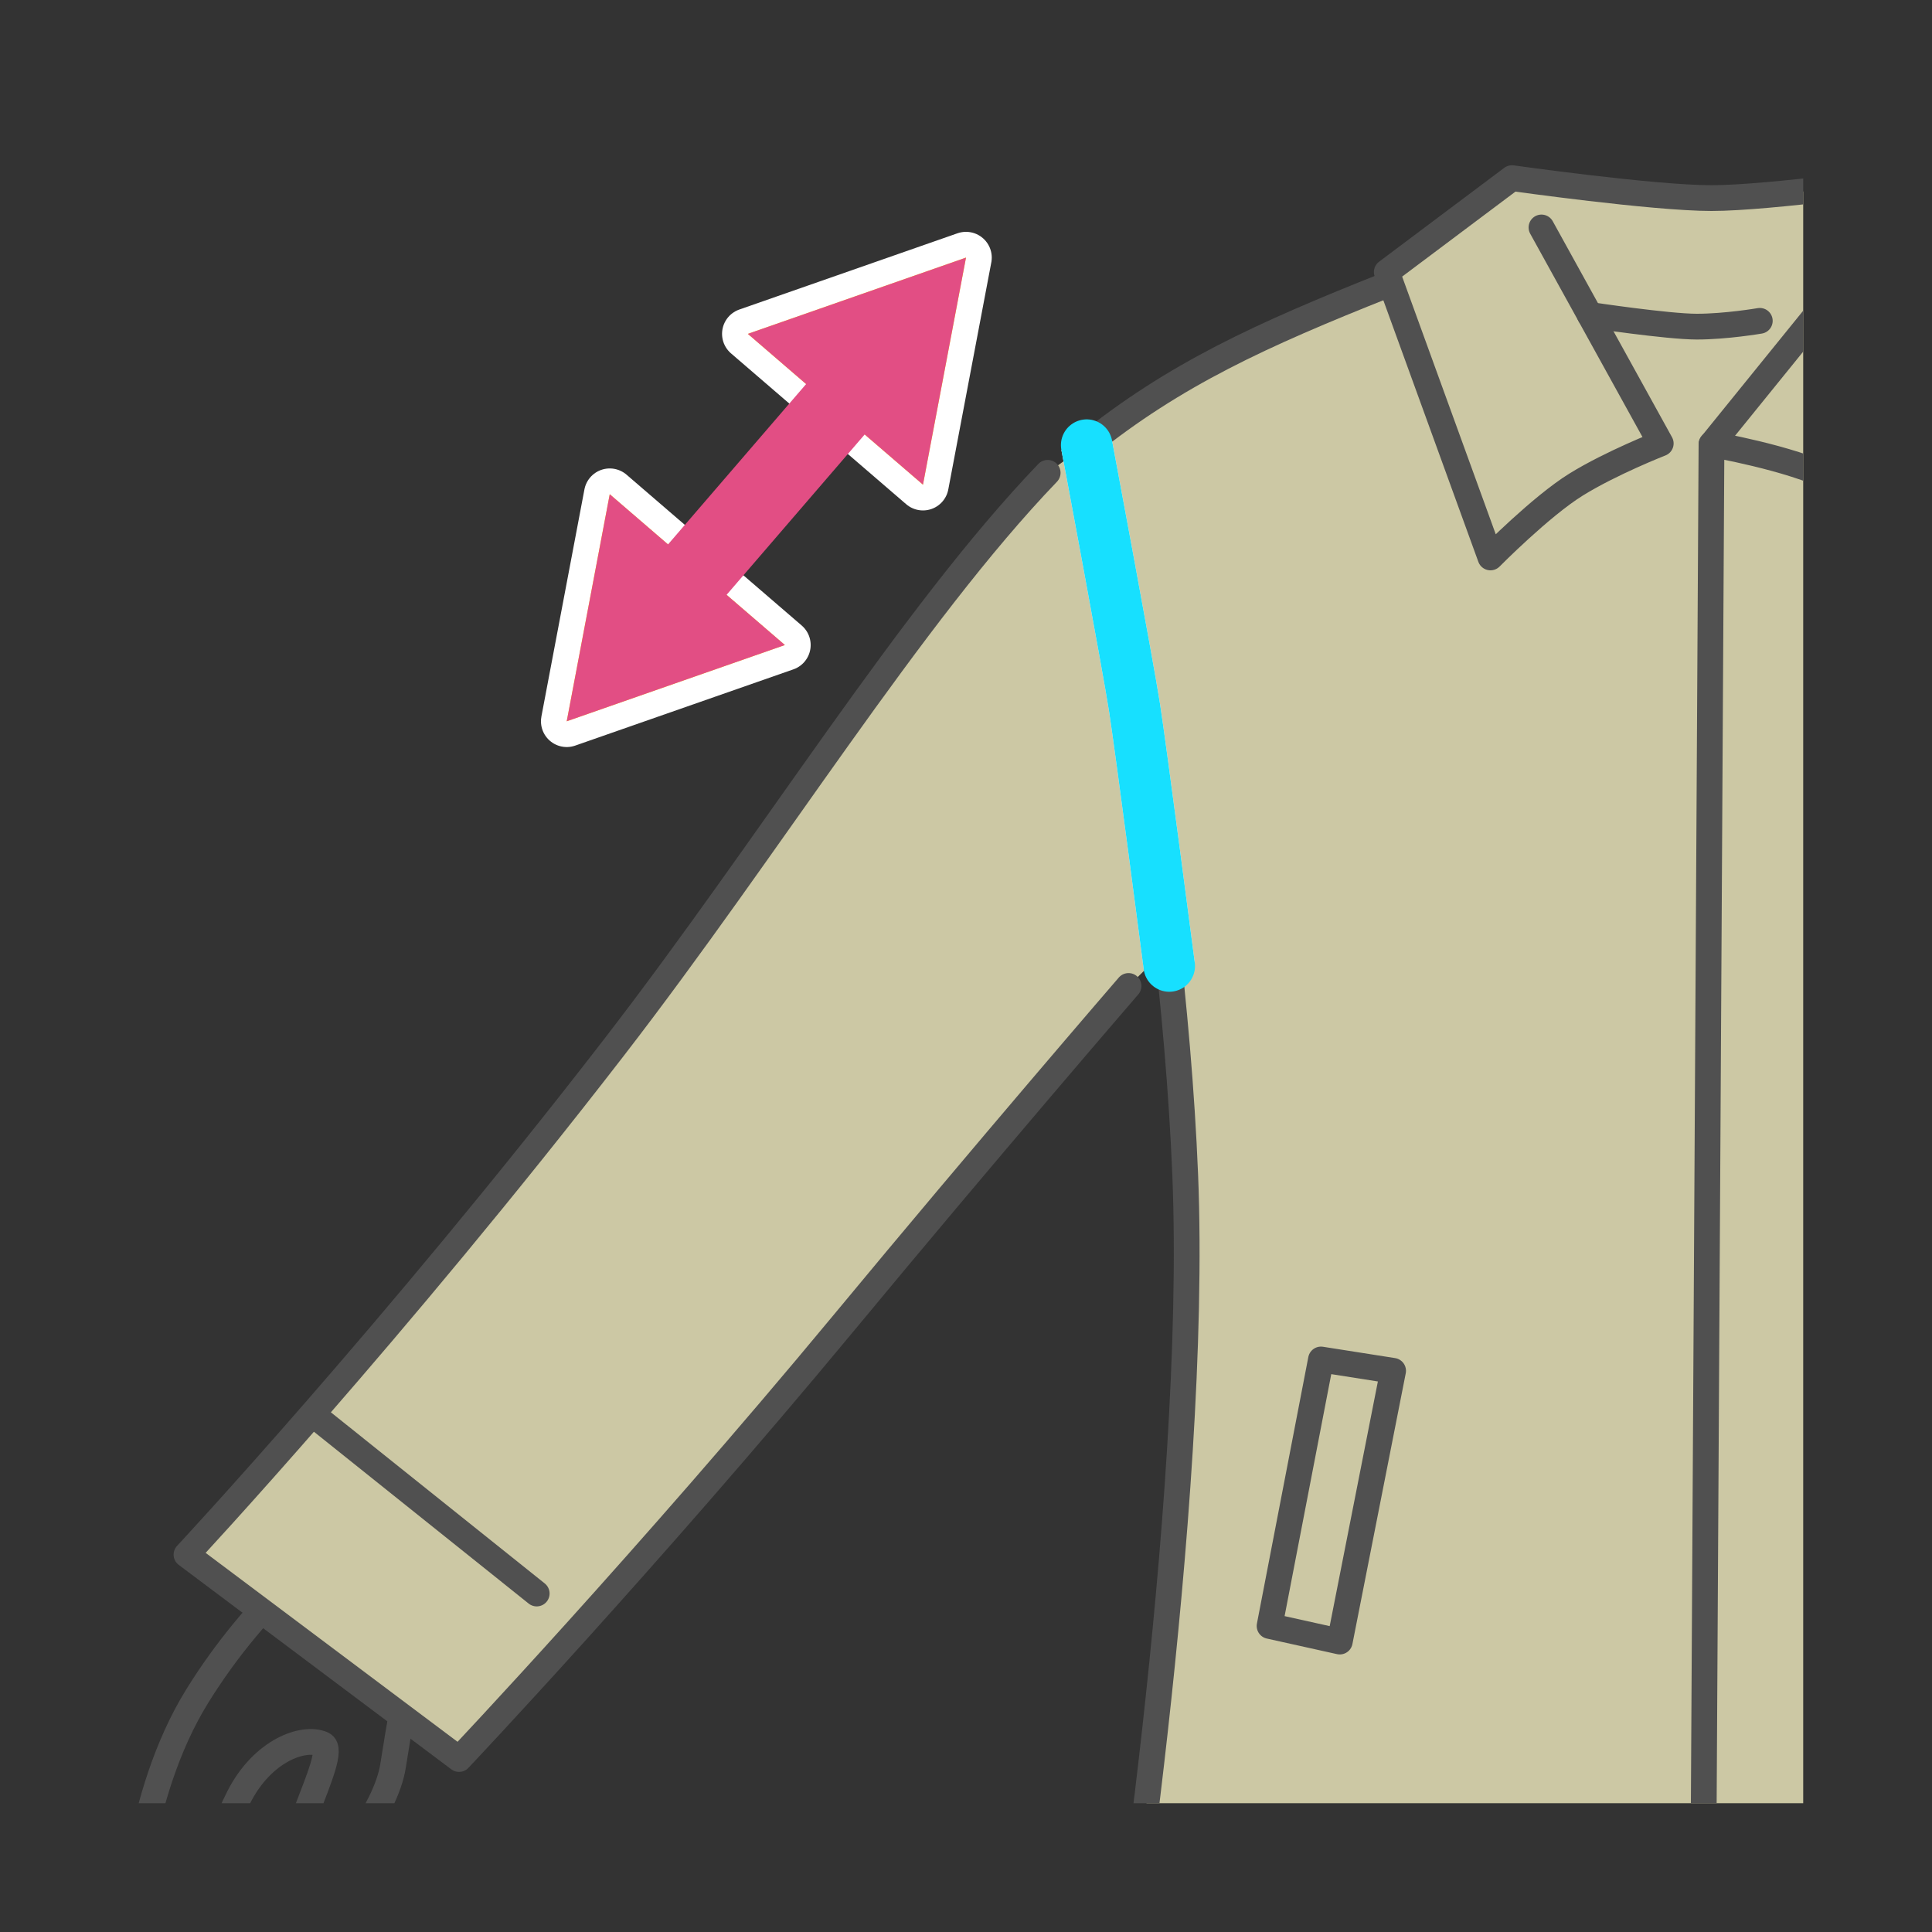 <?xml version="1.0" encoding="UTF-8"?>
<svg xmlns="http://www.w3.org/2000/svg" width="150" height="150" xmlns:xlink="http://www.w3.org/1999/xlink" viewBox="0 0 150 150">
  <rect x="0" y="0" width="150" height="150" fill="#333333" stroke="none"/>
  <defs>
    <style>
      .cls-1 {
        stroke: #17e0ff;
      }

      .cls-1, .cls-2, .cls-3, .cls-4, .cls-5 {
        fill: none;
      }

      .cls-1, .cls-3 {
        stroke-linecap: round;
      }

      .cls-1, .cls-3, .cls-4, .cls-5 {
        stroke-linejoin: round;
      }

      .cls-1, .cls-4 {
        stroke-width: 4px;
      }

      .cls-6 {
        clip-path: url(#clippath);
      }

      .cls-2, .cls-7, .cls-8, .cls-9 {
        stroke-width: 0px;
      }

      .cls-3 {
        stroke: #505050;
        stroke-width: 2px;
      }

      .cls-4 {
        stroke: #fff;
      }

      .cls-7 {
        fill: #e24e84;
      }

      .cls-8 {
        fill: #ccc8a4;
      }

      .cls-9 {
        fill: #ffec0a;
      }

      .cls-5 {
        stroke: #e24e84;
        stroke-width: 6px;
      }
    </style>
    <clipPath id="clippath">
      <rect class="cls-2" x="10" y="10" width="130" height="130"/>
    </clipPath>
  </defs>
  <g id="back">
    <rect class="cls-2" x="0" width="150" height="150"/>
  </g>
  <g id="_イラスト" data-name="イラスト">
    <g class="cls-6">
      <path class="cls-3" d="M32.23,112.85l-6.4,7.04s-5.82,4.18-10.55,11.85c-4.73,7.68-5.19,18.07-5.4,20.57-.13,1.48,2.29,2.5,3.32.61s3.5-9.76,5.34-13.39,5.04-4.77,6.51-4.11-4.18,9.64-1.6,10.13,6.52-5.05,7.06-8.41.93-6.11,1.88-8.09c1.27-2.63,2.11-3.85,2.11-3.85"/>
      <path class="cls-8" d="M177.48,146.84c.92,6.08,1.83,11.23,1.83,11.23,0,0-10.02,6.03-42.01,6.63l-13.08.35c-28.68-.13-37.69-6.93-37.69-6.93,0,0,6.54-41,5.49-66.89-.23-5.77-.74-11.78-1.39-17.64l-3,2.96s-11,12.74-22.16,26.22c-15.2,18.34-29.82,33.8-29.82,33.8l-21.16-15.87s16.14-17.31,33.13-39.3c12.2-15.79,23.11-33.63,33.73-44.69l4.98-3.65v.02c6.04-4.38,13.67-7.98,21.63-11.23l-.26-.73,9.72-7.29s10.97,1.55,15.49,1.55,15.49-1.55,15.49-1.55l9.81,7.49,3.1,1.38s3.61,1.1,8.78,4.04c5.16,2.95,11.02,6.6,13.43,9.29,7.44,9.32,9.88,33.56,11.36,49.06,1.48,15.49,7.75,60.42,7.75,60.42,0,0-4.81,3.61-10.33,3.61s-10.84-1.55-10.84-1.55l-3.95-.75Z"/>
      <g>
        <path class="cls-3" d="M107.59,22.16c-9.67,3.84-16.38,6.91-23.22,12.41,0,0,6.6,30.77,7.65,56.66s-5.49,66.89-5.49,66.89c0,0,9.8,7.43,41.59,6.91"/>
        <path class="cls-3" d="M180.39,38.11s-8.78,27.37-8.78,50.6c0,23.24,7.7,69.34,7.7,69.34,0,0-11.07,6.68-47.17,6.68l.74-130.24s6.1,1.05,9.35,2.68,6.96,5.64,6.96,5.64l8.99-21.49-9.81-7.49s-10.97,1.55-15.49,1.55-15.49-1.55-15.49-1.55l-9.72,7.29,8.05,22.16s3.92-3.97,6.65-5.66,6.57-3.19,6.57-3.19l-9.26-16.77"/>
        <line class="cls-3" x1="132.88" y1="34.5" x2="146.65" y2="17.5"/>
        <polygon class="cls-3" points="98.57 126.24 104.02 127.45 108.16 106.43 102.56 105.55 98.57 126.24"/>
        <path class="cls-3" d="M123.43,24.45s6.04.91,8.31.91,4.89-.45,4.89-.45"/>
        <g>
          <path class="cls-3" d="M87.62,76.55s-11,12.74-22.16,26.22c-15.2,18.34-29.82,33.8-29.82,33.8l-21.16-15.87s16.14-17.31,33.13-39.3c12.2-15.79,23.11-33.63,33.73-44.69"/>
          <line class="cls-3" x1="41.67" y1="123.72" x2="24.45" y2="109.94"/>
        </g>
      </g>
    </g>
  </g>
  <g id="_やじるし" data-name="やじるし">
    <g>
      <g>
        <line class="cls-4" x1="44" y1="56" x2="75" y2="20"/>
        <g>
          <line class="cls-4" x1="52.43" y1="46.21" x2="66.57" y2="29.79"/>
          <polygon class="cls-4" points="60.94 50.08 44 56 47.34 38.37 60.94 50.08"/>
          <polygon class="cls-4" points="71.66 37.63 75 20 58.06 25.92 71.66 37.63"/>
        </g>
      </g>
      <path class="cls-4" d="M84.37,34.56s3.21,17.11,3.72,20.41,2.69,20.03,2.69,20.03"/>
    </g>
    <g>
      <g>
        <line class="cls-9" x1="44" y1="56" x2="75" y2="20"/>
        <g>
          <line class="cls-9" x1="52.43" y1="46.21" x2="66.57" y2="29.79"/>
          <polygon class="cls-9" points="60.94 50.08 44 56 47.34 38.37 60.94 50.08"/>
          <polygon class="cls-9" points="71.66 37.63 75 20 58.06 25.92 71.66 37.63"/>
        </g>
      </g>
      <path class="cls-9" d="M84.37,34.56s3.21,17.11,3.72,20.41,2.69,20.03,2.69,20.03"/>
    </g>
    <g>
      <g>
        <line class="cls-5" x1="52.43" y1="46.21" x2="66.57" y2="29.79"/>
        <polygon class="cls-7" points="60.94 50.08 44 56 47.34 38.37 60.94 50.08"/>
        <polygon class="cls-7" points="71.66 37.63 75 20 58.06 25.92 71.66 37.63"/>
      </g>
      <path class="cls-1" d="M84.37,34.56s3.21,17.11,3.72,20.41,2.69,20.03,2.69,20.03"/>
    </g>
  </g>
</svg>